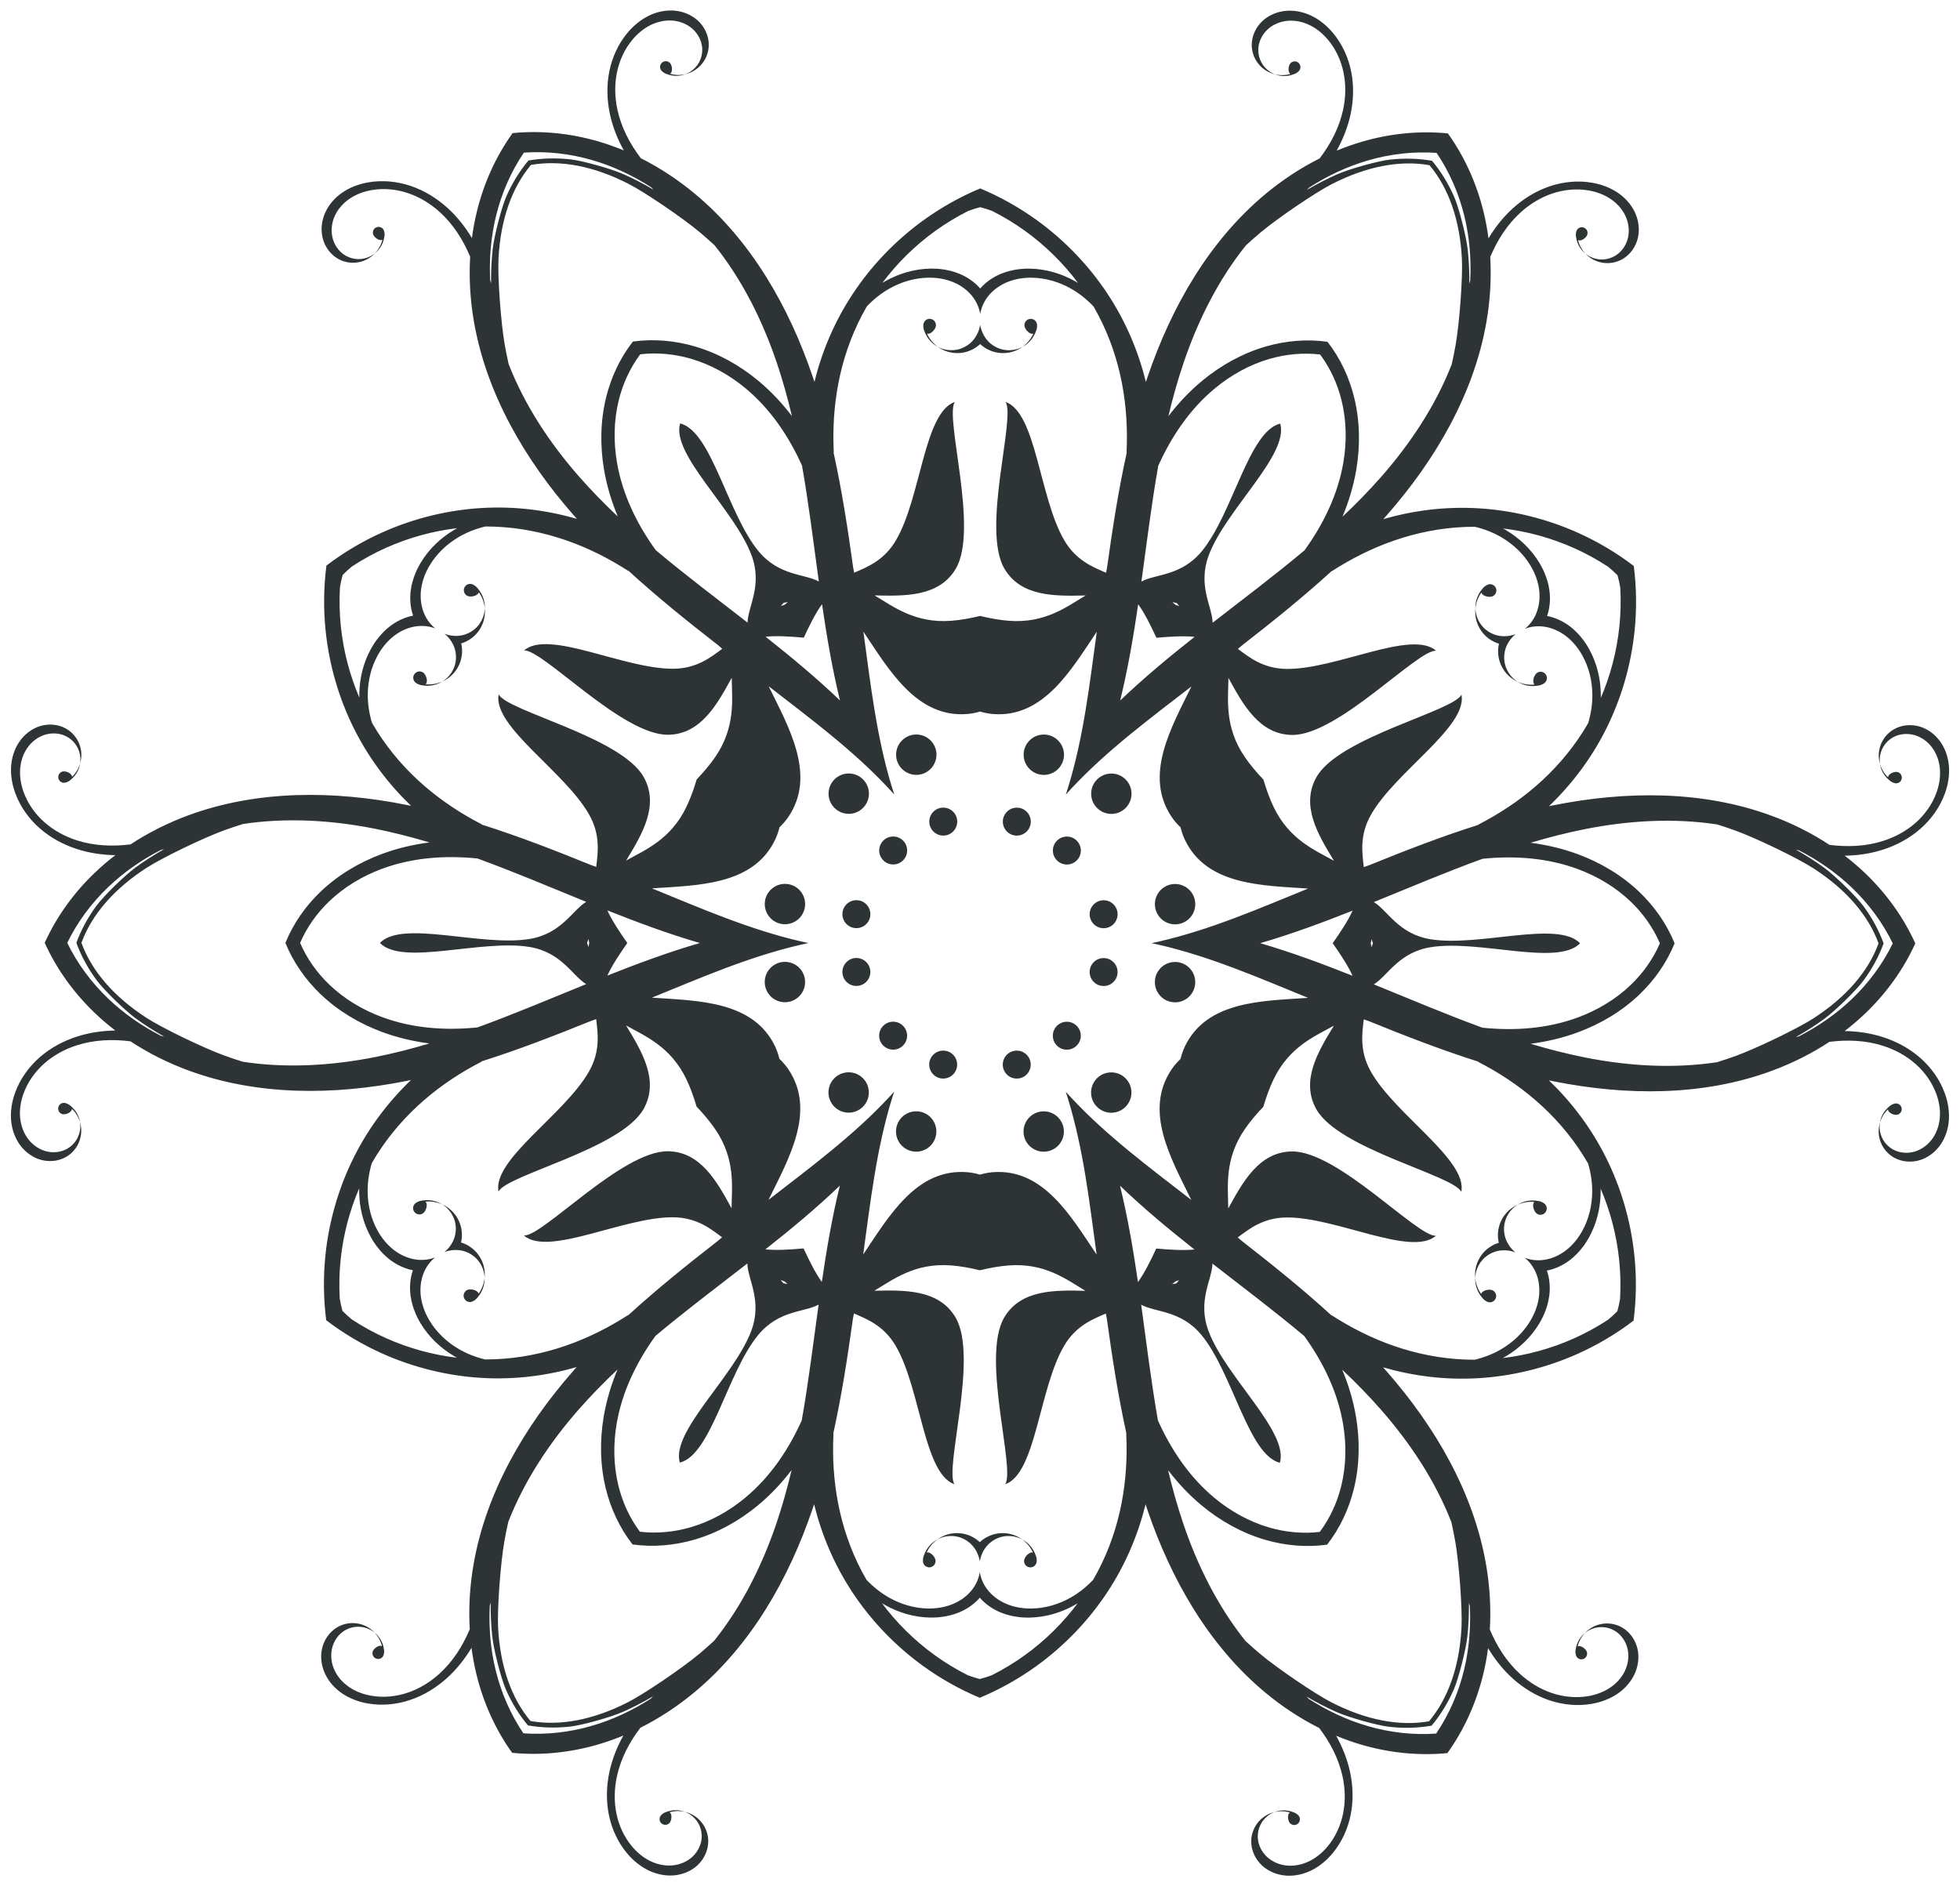 <?xml version="1.0" encoding="utf-8"?>

<!DOCTYPE svg PUBLIC "-//W3C//DTD SVG 1.1//EN" "http://www.w3.org/Graphics/SVG/1.1/DTD/svg11.dtd">
<svg version="1.1" id="Layer_1" xmlns="http://www.w3.org/2000/svg" xmlns:xlink="http://www.w3.org/1999/xlink" x="0px" y="0px"
	 viewBox="0 0 1681.014 1617.986" enable-background="new 0 0 1681.014 1617.986" xml:space="preserve">
<g>
	<path fill="#2E3436" d="M840.699,161.625c-17.258,7.209-33.616,16.427-48.435,27.117
		c-24.749,17.852-45.256,39.705-60.793,63.198c-15.944,24.11-26.558,49.696-32.969,75.615
		c-0.458-1.39-0.915-2.78-1.385-4.167c-20.271-59.829-52.706-116.934-101.293-157.302
		c-14.197-11.798-29.719-22.084-46.221-30.365c-9.483-12.466-16.822-26.523-20.095-41.77
		c-2.22-10.34-2.517-21.149-0.437-31.519c2.08-10.369,6.583-20.299,13.368-28.411
		c4.209-5.03,9.308-9.354,15.158-12.318c5.851-2.964,12.477-4.53,19.018-4.056
		c6.542,0.474,12.969,3.055,17.77,7.525c4.8,4.47,7.865,10.862,7.913,17.421
		c0.028,3.772-0.911,7.551-2.719,10.862c-1.808,3.311-4.493,6.159-7.682,8.175c-1.254,0.793-2.579,1.448-3.965,1.976
		c2.78-0.665,5.444-1.774,7.86-3.302c3.714-2.349,6.815-5.658,8.921-9.515
		c2.106-3.857,3.211-8.248,3.179-12.643c-0.056-7.64-3.619-15.122-9.21-20.329
		c-5.591-5.207-13.082-8.174-20.701-8.725c-7.62-0.552-15.328,1.241-22.142,4.694
		c-4.259,2.158-8.184,4.946-11.72,8.16c-0.53,0.482-1.066,0.97-1.578,1.471l-0.001-0.001
		c-1.537,1.504-2.986,3.097-4.365,4.745c-7.905,9.448-13.162,21.01-15.585,33.088
		c-2.422,12.078-2.06,24.647,0.526,36.691c2.346,10.928,6.489,21.329,11.9,31.098
		c-7.17-2.976-14.496-5.573-21.952-7.749c-23.755-6.927-48.845-9.541-73.433-7.108
		c-14.413,20.069-24.708,43.098-30.601,67.131c-1.848,7.545-3.267,15.186-4.279,22.883
		c-5.749-9.574-12.68-18.367-20.966-25.867c-9.133-8.266-19.832-14.871-31.501-18.819
		c-11.669-3.948-24.31-5.184-36.446-3.069c-2.117,0.369-4.221,0.826-6.293,1.404l0,0.001
		c-0.691,0.193-1.381,0.412-2.064,0.63c-4.552,1.453-8.931,3.455-12.931,6.062
		c-6.4,4.172-11.81,9.947-15.146,16.82c-3.336,6.872-4.517,14.842-2.808,22.288
		c1.71,7.447,6.404,14.276,12.989,18.149c3.788,2.227,8.143,3.469,12.536,3.576
		c4.393,0.107,8.811-0.921,12.703-2.961c2.532-1.327,4.826-3.078,6.793-5.152
		c-1.151,0.936-2.381,1.755-3.695,2.444c-3.341,1.751-7.151,2.65-10.922,2.558
		c-3.772-0.092-7.512-1.171-10.764-3.083c-5.654-3.324-9.654-9.177-11.121-15.57
		c-1.467-6.393-0.484-13.249,2.38-19.15c2.864-5.901,7.535-10.853,13.03-14.435
		c5.495-3.582,11.789-5.832,18.251-6.958c10.419-1.815,21.269-0.743,31.287,2.647
		c10.018,3.39,19.227,9.057,27.068,16.154c11.562,10.465,20.058,23.854,26.104,38.303
		c-1.091,18.43,0.045,37.017,3.154,55.213c10.63,62.267,43.832,118.929,85.482,166.424
		c0.966,1.101,1.94,2.193,2.914,3.285c-25.648-7.422-53.111-11.04-81.963-9.304
		c-28.115,1.692-57.298,8.508-85.14,20.998c-16.672,7.479-32.84,17.027-47.719,28.36
		c-2.386,18.55-2.582,37.326-0.734,55.505c3.086,30.359,11.758,59.045,24.335,84.247
		c12.907,25.863,29.759,47.848,49,66.359c-1.433-0.299-2.865-0.597-4.301-0.884
		c-61.949-12.36-127.621-12.822-186.874,9.071c-17.316,6.396-33.985,14.695-49.407,24.846
		c-15.537,1.98-31.38,1.307-46.221-3.482c-10.065-3.248-19.574-8.395-27.515-15.381
		c-7.94-6.986-14.288-15.85-17.92-25.783c-2.252-6.16-3.447-12.737-3.088-19.287
		c0.358-6.549,2.315-13.07,5.997-18.498c3.682-5.428,9.131-9.704,15.401-11.627
		c6.271-1.922,13.339-1.38,19.043,1.858c3.281,1.862,6.084,4.564,8.047,7.785c1.963,3.221,3.087,6.971,3.239,10.74
		c0.06,1.483-0.035,2.958-0.272,4.422c0.815-2.74,1.185-5.602,1.07-8.459
		c-0.177-4.391-1.492-8.731-3.78-12.484c-2.287-3.752-5.538-6.905-9.359-9.074
		c-6.644-3.771-14.905-4.427-22.211-2.188c-7.305,2.239-13.619,7.242-17.907,13.565
		c-4.288,6.323-6.589,13.895-7.006,21.523c-0.261,4.768,0.192,9.561,1.207,14.23c0.152,0.7,0.307,1.408,0.485,2.103
		l-0.001,0c0.534,2.083,1.189,4.134,1.927,6.152c4.229,11.57,11.614,21.903,20.863,30.041
		c9.248,8.137,20.315,14.107,32.038,17.89c10.637,3.432,21.716,5.044,32.882,5.243
		c-6.163,4.721-12.074,9.767-17.687,15.137c-17.877,17.109-32.685,37.531-42.872,60.041
		c10.174,22.516,24.97,42.947,42.837,60.066c5.61,5.373,11.518,10.422,17.678,15.147
		c-11.166,0.192-22.246,1.797-32.885,5.223c-11.725,3.776-22.795,9.74-32.048,17.871
		c-9.253,8.132-16.644,18.461-20.881,30.028c-0.739,2.018-1.395,4.068-1.931,6.151l0.001,0
		c-0.178,0.695-0.334,1.402-0.486,2.102c-1.018,4.669-1.473,9.461-1.216,14.229
		c0.413,7.628,2.709,15.201,6.993,21.527c4.284,6.325,10.595,11.333,17.898,13.576
		c7.304,2.243,15.566,1.592,22.212-2.175c3.823-2.167,7.075-5.318,9.365-9.069
		c2.289-3.751,3.607-8.091,3.787-12.481c0.117-2.857-0.252-5.719-1.065-8.459c0.235,1.465,0.33,2.94,0.269,4.422
		c-0.154,3.769-1.28,7.518-3.245,10.738c-1.965,3.22-4.77,5.92-8.052,7.781
		c-5.706,3.234-12.774,3.772-19.044,1.846c-6.27-1.926-11.716-6.205-15.395-11.636
		c-3.678-5.43-5.631-11.952-5.986-18.502c-0.354-6.55,0.844-13.126,3.1-19.285
		c3.638-9.93,9.991-18.791,17.935-25.772c7.945-6.981,17.457-12.123,27.524-15.365
		c14.844-4.78,30.688-5.444,46.224-3.455c15.416,10.16,32.081,18.469,49.392,24.875
		c59.24,21.928,124.912,21.505,186.868,9.182c1.436-0.286,2.869-0.584,4.302-0.881
		c-19.252,18.5-36.117,40.475-49.039,66.33c-12.592,25.194-21.281,53.875-24.385,84.233
		c-1.859,18.178-1.674,36.954,0.701,55.505c14.872,11.341,31.034,20.899,47.702,28.388
		c27.835,12.507,57.014,19.34,85.128,21.049c28.852,1.753,56.317-1.848,81.969-9.255
		c-0.975,1.091-1.95,2.183-2.916,3.283c-41.678,47.47-74.915,104.112-85.581,166.373
		c-3.119,18.194-4.266,36.78-3.186,55.211c-6.054,14.446-14.558,27.83-26.126,38.288
		c-7.845,7.092-17.057,12.754-27.078,16.138c-10.02,3.383-20.871,4.449-31.288,2.628
		c-6.461-1.13-12.754-3.384-18.247-6.969c-5.493-3.585-10.162-8.54-13.022-14.443
		c-2.86-5.903-3.839-12.759-2.368-19.151c1.471-6.392,5.474-12.242,11.13-15.563
		c3.253-1.91,6.994-2.987,10.766-3.076c3.772-0.09,7.58,0.812,10.921,2.565
		c1.314,0.69,2.543,1.51,3.694,2.446c-1.966-2.076-4.259-3.828-6.79-5.156
		c-3.891-2.042-8.308-3.073-12.701-2.969c-4.393,0.105-8.749,1.343-12.538,3.568
		c-6.588,3.868-11.286,10.695-13,18.141c-1.714,7.445-0.537,15.416,2.795,22.29
		c3.332,6.875,8.739,12.654,15.136,16.829c3.999,2.61,8.376,4.614,12.927,6.07
		c0.683,0.218,1.373,0.438,2.063,0.631l-0,0.001c2.071,0.579,4.175,1.037,6.292,1.407
		c12.134,2.122,24.776,0.893,36.447-3.047c11.671-3.941,22.374-10.54,31.512-18.8
		c8.291-7.496,15.226-16.284,20.981-25.855c1.008,7.698,2.421,15.34,4.265,22.886
		c5.879,24.036,16.16,47.071,30.561,67.149c24.587,2.447,49.678-0.151,73.437-7.064
		c7.458-2.171,14.785-4.764,21.957-7.736c-5.417,9.766-9.566,20.164-11.919,31.091
		c-2.592,12.043-2.963,24.611-0.547,36.69c2.416,12.08,7.666,23.645,15.565,33.097
		c1.378,1.649,2.826,3.242,4.362,4.748l0.001-0.001c0.512,0.502,1.047,0.99,1.577,1.472
		c3.534,3.216,7.457,6.007,11.715,8.167c6.813,3.457,14.519,5.255,22.14,4.707
		c7.62-0.547,15.112-3.509,20.706-8.713c5.594-5.204,9.162-12.684,9.223-20.324
		c0.035-4.394-1.068-8.787-3.171-12.644c-2.104-3.858-5.203-7.17-8.916-9.52
		c-2.415-1.529-5.079-2.641-7.859-3.307c1.386,0.529,2.711,1.184,3.964,1.978c3.187,2.018,5.871,4.867,7.677,8.18
		c1.806,3.312,2.742,7.091,2.712,10.863c-0.052,6.559-3.12,12.949-7.923,17.416
		c-4.803,4.467-11.232,7.044-17.774,7.514c-6.542,0.47-13.167-1.099-19.016-4.067
		c-5.849-2.968-10.945-7.294-15.151-12.327c-6.781-8.116-11.278-18.048-13.351-28.419
		c-2.074-10.371-1.77-21.18,0.456-31.519c3.282-15.246,10.63-29.298,20.12-41.758
		c16.507-8.271,32.035-18.548,46.239-30.337c48.611-40.339,81.08-97.424,101.386-157.242
		c0.471-1.387,0.929-2.776,1.388-4.166c6.396,25.923,16.994,51.515,32.924,75.634
		c15.523,23.502,36.017,45.368,60.755,63.234c14.813,10.699,31.166,19.927,48.419,27.146
		c17.258-7.209,33.616-16.427,48.435-27.117c24.749-17.852,45.256-39.705,60.793-63.198
		c15.944-24.11,26.558-49.696,32.969-75.615c0.458,1.39,0.915,2.78,1.385,4.167
		c20.271,59.829,52.706,116.934,101.293,157.302c14.197,11.798,29.719,22.084,46.221,30.365
		c9.483,12.466,16.822,26.523,20.095,41.77c2.22,10.34,2.517,21.149,0.437,31.519
		c-2.08,10.369-6.583,20.299-13.368,28.411c-4.209,5.03-9.307,9.354-15.158,12.318
		c-5.851,2.964-12.477,4.53-19.019,4.056c-6.542-0.474-12.969-3.055-17.77-7.525
		c-4.8-4.47-7.865-10.862-7.913-17.421c-0.028-3.772,0.911-7.551,2.719-10.862s4.493-6.159,7.681-8.175
		c1.254-0.793,2.579-1.448,3.966-1.976c-2.78,0.665-5.444,1.774-7.86,3.302c-3.714,2.348-6.815,5.658-8.921,9.515
		c-2.106,3.857-3.211,8.248-3.179,12.643c0.056,7.64,3.619,15.122,9.21,20.329
		c5.591,5.207,13.082,8.174,20.701,8.725c7.62,0.552,15.328-1.241,22.142-4.694
		c4.259-2.158,8.184-4.946,11.72-8.161c0.53-0.482,1.066-0.97,1.578-1.471l0.001,0.001
		c1.537-1.504,2.986-3.097,4.365-4.745c7.905-9.448,13.162-21.01,15.585-33.088c2.422-12.078,2.06-24.647-0.526-36.691
		c-2.346-10.928-6.489-21.329-11.9-31.098c7.17,2.976,14.496,5.573,21.952,7.749
		c23.755,6.927,48.845,9.541,73.433,7.108c14.413-20.069,24.708-43.098,30.601-67.131
		c1.849-7.545,3.267-15.186,4.279-22.883c5.749,9.574,12.68,18.367,20.966,25.868
		c9.133,8.266,19.832,14.871,31.501,18.819c11.669,3.948,24.31,5.184,36.446,3.069
		c2.117-0.369,4.221-0.826,6.293-1.404l-0-0.001c0.691-0.193,1.381-0.412,2.064-0.63
		c4.552-1.453,8.931-3.455,12.931-6.062c6.4-4.171,11.81-9.947,15.146-16.82
		c3.336-6.872,4.517-14.842,2.808-22.288c-1.71-7.447-6.404-14.276-12.989-18.149
		c-3.788-2.227-8.143-3.469-12.536-3.576c-4.393-0.107-8.811,0.921-12.703,2.961
		c-2.532,1.327-4.826,3.078-6.793,5.152c1.151-0.936,2.381-1.755,3.695-2.444c3.341-1.751,7.151-2.65,10.922-2.558
		c3.772,0.092,7.512,1.171,10.764,3.083c5.654,3.324,9.654,9.177,11.121,15.57c1.467,6.393,0.484,13.249-2.38,19.15
		c-2.864,5.901-7.535,10.853-13.03,14.435c-5.495,3.582-11.789,5.832-18.251,6.958
		c-10.419,1.815-21.269,0.743-31.287-2.647c-10.018-3.39-19.227-9.057-27.068-16.154
		c-11.562-10.465-20.058-23.854-26.104-38.303c1.091-18.43-0.045-37.017-3.153-55.213
		c-10.63-62.268-43.832-118.929-85.482-166.424c-0.966-1.101-1.94-2.193-2.914-3.285
		c25.648,7.422,53.111,11.04,81.963,9.304c28.115-1.692,57.298-8.508,85.14-20.998
		c16.672-7.479,32.84-17.027,47.719-28.36c2.386-18.55,2.582-37.326,0.734-55.505
		c-3.086-30.359-11.758-59.045-24.335-84.247c-12.907-25.863-29.759-47.848-49-66.359
		c1.433,0.298,2.865,0.597,4.301,0.884c61.949,12.36,127.621,12.822,186.874-9.071
		c17.316-6.396,33.985-14.695,49.407-24.846c15.537-1.98,31.38-1.307,46.221,3.482
		c10.065,3.248,19.574,8.395,27.515,15.381c7.94,6.986,14.288,15.85,17.92,25.783
		c2.252,6.16,3.446,12.737,3.088,19.287c-0.358,6.549-2.315,13.07-5.997,18.498
		c-3.682,5.428-9.131,9.704-15.401,11.627c-6.271,1.922-13.339,1.38-19.043-1.858
		c-3.281-1.862-6.084-4.564-8.047-7.785c-1.964-3.221-3.087-6.971-3.239-10.74
		c-0.06-1.483,0.035-2.958,0.272-4.422c-0.815,2.74-1.185,5.602-1.07,8.459
		c0.177,4.391,1.492,8.731,3.78,12.484c2.287,3.752,5.538,6.905,9.359,9.074c6.644,3.771,14.905,4.427,22.211,2.188
		c7.305-2.239,13.619-7.242,17.907-13.565c4.288-6.323,6.589-13.895,7.006-21.523
		c0.261-4.768-0.192-9.561-1.207-14.23c-0.152-0.7-0.307-1.408-0.485-2.103l0.001-0
		c-0.534-2.083-1.189-4.134-1.927-6.152c-4.229-11.57-11.614-21.903-20.863-30.041
		c-9.248-8.137-20.315-14.107-32.038-17.89c-10.637-3.432-21.716-5.044-32.882-5.243
		c6.163-4.721,12.074-9.767,17.687-15.137c17.877-17.109,32.685-37.531,42.872-60.041
		c-10.174-22.516-24.97-42.947-42.837-60.066c-5.61-5.373-11.518-10.422-17.678-15.147
		c11.166-0.192,22.246-1.797,32.885-5.223c11.725-3.776,22.795-9.74,32.048-17.871
		c9.253-8.132,16.644-18.461,20.881-30.028c0.739-2.018,1.395-4.068,1.931-6.151l-0.001-0
		c0.178-0.695,0.334-1.402,0.486-2.102c1.018-4.669,1.474-9.461,1.216-14.229
		c-0.413-7.628-2.709-15.201-6.993-21.527c-4.283-6.325-10.595-11.333-17.899-13.576
		c-7.304-2.243-15.565-1.592-22.212,2.175c-3.823,2.167-7.075,5.318-9.365,9.069
		c-2.289,3.751-3.607,8.091-3.787,12.481c-0.117,2.856,0.252,5.718,1.065,8.459
		c-0.235-1.465-0.33-2.94-0.269-4.422c0.154-3.769,1.28-7.518,3.245-10.738c1.966-3.22,4.77-5.92,8.052-7.781
		c5.706-3.234,12.774-3.772,19.044-1.846c6.27,1.926,11.716,6.205,15.395,11.636
		c3.678,5.43,5.631,11.953,5.986,18.502c0.354,6.55-0.844,13.126-3.1,19.285
		c-3.638,9.93-9.991,18.791-17.935,25.772c-7.945,6.981-17.457,12.123-27.524,15.365
		c-14.844,4.78-30.688,5.444-46.224,3.455c-15.416-10.16-32.081-18.469-49.393-24.875
		c-59.24-21.928-124.912-21.505-186.868-9.182c-1.436,0.286-2.869,0.584-4.302,0.881
		c19.252-18.5,36.117-40.475,49.039-66.33c12.592-25.194,21.281-53.875,24.385-84.233
		c1.859-18.178,1.674-36.954-0.701-55.505c-14.872-11.341-31.034-20.899-47.702-28.388
		c-27.835-12.507-57.014-19.34-85.128-21.049c-28.852-1.753-56.317,1.848-81.969,9.255
		c0.975-1.091,1.95-2.183,2.916-3.283c41.678-47.47,74.915-104.112,85.581-166.373
		c3.119-18.194,4.266-36.78,3.186-55.211c6.054-14.445,14.558-27.83,26.126-38.288
		c7.845-7.092,17.058-12.754,27.078-16.138c10.02-3.383,20.871-4.449,31.289-2.628
		c6.461,1.13,12.754,3.384,18.247,6.969c5.493,3.585,10.162,8.54,13.022,14.443
		c2.861,5.903,3.839,12.759,2.368,19.151c-1.471,6.392-5.474,12.242-11.13,15.563
		c-3.253,1.91-6.994,2.987-10.766,3.076c-3.772,0.09-7.58-0.812-10.921-2.565
		c-1.314-0.69-2.544-1.509-3.694-2.446c1.966,2.075,4.259,3.828,6.79,5.156c3.891,2.042,8.308,3.073,12.701,2.969
		c4.393-0.104,8.749-1.343,12.538-3.568c6.588-3.868,11.286-10.695,13-18.141
		c1.714-7.445,0.537-15.416-2.794-22.29c-3.332-6.875-8.739-12.653-15.136-16.829
		c-3.999-2.61-8.376-4.614-12.927-6.07c-0.683-0.218-1.373-0.438-2.063-0.631l0-0.001
		c-2.071-0.579-4.175-1.037-6.292-1.407c-12.134-2.122-24.776-0.893-36.447,3.047
		c-11.671,3.941-22.374,10.54-31.512,18.801c-8.291,7.496-15.226,16.284-20.981,25.855
		c-1.008-7.698-2.421-15.34-4.265-22.886c-5.879-24.036-16.16-47.071-30.561-67.149
		c-24.587-2.447-49.678,0.151-73.437,7.064c-7.458,2.171-14.785,4.764-21.957,7.736
		c5.417-9.766,9.566-20.165,11.919-31.091c2.592-12.043,2.963-24.611,0.547-36.69
		c-2.416-12.079-7.665-23.645-15.565-33.097c-1.378-1.649-2.826-3.242-4.362-4.748l-0.001,0.001
		c-0.512-0.502-1.047-0.99-1.577-1.472c-3.534-3.216-7.457-6.007-11.715-8.167
		c-6.813-3.457-14.519-5.255-22.14-4.707c-7.62,0.547-15.112,3.509-20.706,8.713
		c-5.594,5.204-9.162,12.684-9.223,20.323c-0.035,4.394,1.068,8.787,3.171,12.644
		c2.104,3.858,5.203,7.17,8.916,9.52c2.415,1.529,5.079,2.641,7.859,3.307c-1.386-0.529-2.711-1.185-3.964-1.978
		c-3.187-2.018-5.871-4.867-7.677-8.18c-1.806-3.312-2.742-7.091-2.712-10.863
		c0.052-6.559,3.12-12.949,7.923-17.416c4.803-4.467,11.232-7.044,17.774-7.514
		c6.542-0.47,13.167,1.099,19.016,4.067c5.849,2.968,10.945,7.294,15.151,12.327
		c6.781,8.116,11.278,18.048,13.352,28.419c2.074,10.371,1.77,21.18-0.456,31.519
		c-3.282,15.246-10.63,29.298-20.12,41.758c-16.507,8.271-32.035,18.548-46.239,30.337
		c-48.611,40.339-81.08,97.424-101.386,157.242c-0.471,1.387-0.929,2.776-1.388,4.166
		c-6.396-25.923-16.994-51.515-32.924-75.634c-15.523-23.502-36.017-45.367-60.755-63.234
		C874.306,178.072,857.953,168.844,840.699,161.625z M449.295,130.929c19.744-1.405,39.775,0.921,58.795,6.47
		c17.862,5.211,34.84,13.219,50.476,23.329c0.207,0.219,0.412,0.44,0.62,0.658
		c0.415,0.435,0.839,0.86,1.258,1.291c-8.928-5.227-17.601-9.714-25.834-13.325
		c-10.764-4.722-34.994-11.493-45.227-12.638c-12.333-1.38-24.425-1.05-36.182,0.984
		c-7.645,9.16-13.984,19.463-18.962,30.831c-4.131,9.433-10.396,33.798-11.696,45.48
		c-0.994,8.935-1.451,18.689-1.394,29.035c-0.163-0.578-0.32-1.158-0.488-1.735
		c-0.084-0.289-0.173-0.577-0.259-0.866c-0.927-18.597,0.639-37.303,5.067-55.375
		C430.185,165.824,438.196,147.319,449.295,130.929z M57.68,808.76c8.655-17.802,20.685-33.985,35.001-47.683
		c13.444-12.863,28.868-23.563,45.441-32.049c0.293-0.07,0.587-0.137,0.88-0.208
		c0.584-0.142,1.164-0.296,1.747-0.444c-8.991,5.119-17.213,10.386-24.457,15.71
		c-9.472,6.961-27.45,24.559-33.559,32.849c-7.362,9.991-13.122,20.628-17.238,31.827
		c4.11,11.201,9.864,21.842,17.22,31.837c6.104,8.294,24.072,25.902,33.539,32.869
		c7.241,5.328,15.459,10.601,24.448,15.725c-0.582-0.148-1.162-0.302-1.746-0.445
		c-0.293-0.071-0.586-0.139-0.879-0.209c-16.569-8.496-31.986-19.204-45.422-32.076
		C78.345,842.758,66.325,826.567,57.68,808.76z M448.892,1486.825c-11.089-16.397-19.09-34.907-23.794-54.153
		c-4.418-18.074-5.972-36.782-5.034-55.378c0.086-0.289,0.175-0.577,0.259-0.866
		c0.169-0.577,0.326-1.157,0.489-1.735c-0.063,10.346,0.388,20.1,1.377,29.035
		c1.292,11.683,7.544,36.052,11.669,45.487c4.971,11.371,11.303,21.678,18.943,30.842
		c11.755,2.041,23.847,2.379,36.181,1.006c10.234-1.139,34.468-7.896,45.235-12.611
		c8.235-3.607,16.91-8.088,25.842-13.31c-0.419,0.43-0.843,0.856-1.258,1.29
		c-0.208,0.218-0.413,0.439-0.621,0.657c-15.642,10.101-32.624,18.098-50.489,23.299
		C488.667,1485.927,468.635,1488.242,448.892,1486.825z M1231.719,1487.057c-19.744,1.405-39.775-0.921-58.795-6.47
		c-17.862-5.211-34.84-13.219-50.476-23.329c-0.207-0.219-0.412-0.44-0.62-0.658
		c-0.415-0.435-0.839-0.86-1.258-1.291c8.928,5.227,17.601,9.714,25.834,13.325
		c10.764,4.722,34.994,11.493,45.227,12.638c12.333,1.38,24.425,1.05,36.182-0.984
		c7.645-9.16,13.983-19.463,18.962-30.831c4.131-9.433,10.396-33.798,11.696-45.48
		c0.994-8.935,1.451-18.689,1.394-29.035c0.163,0.578,0.32,1.158,0.488,1.735
		c0.084,0.289,0.173,0.577,0.259,0.866c0.927,18.597-0.638,37.303-5.067,55.374
		C1250.829,1452.162,1242.818,1470.667,1231.719,1487.057z M1623.334,809.226
		c-8.655,17.802-20.685,33.985-35.001,47.683c-13.444,12.863-28.868,23.563-45.441,32.049
		c-0.293,0.07-0.587,0.137-0.879,0.208c-0.584,0.142-1.164,0.296-1.747,0.444
		c8.991-5.119,17.213-10.386,24.457-15.71c9.472-6.961,27.45-24.559,33.559-32.849
		c7.362-9.991,13.122-20.628,17.238-31.826c-4.11-11.201-9.864-21.842-17.22-31.837
		c-6.104-8.294-24.072-25.902-33.539-32.869c-7.241-5.328-15.46-10.601-24.448-15.725
		c0.582,0.148,1.162,0.302,1.746,0.445c0.293,0.071,0.586,0.139,0.879,0.209
		c16.569,8.495,31.986,19.204,45.422,32.076C1602.669,775.228,1614.689,791.419,1623.334,809.226z M1232.122,131.161
		c11.089,16.397,19.09,34.906,23.794,54.153c4.418,18.074,5.972,36.782,5.034,55.378
		c-0.086,0.289-0.175,0.577-0.259,0.866c-0.169,0.577-0.326,1.156-0.489,1.734
		c0.063-10.346-0.388-20.1-1.377-29.035c-1.292-11.683-7.544-36.052-11.669-45.487
		c-4.971-11.371-11.303-21.678-18.943-30.842c-11.755-2.041-23.847-2.379-36.181-1.006
		c-10.234,1.139-34.468,7.896-45.235,12.611c-8.235,3.607-16.91,8.088-25.842,13.31
		c0.419-0.43,0.843-0.856,1.258-1.29c0.208-0.218,0.413-0.438,0.621-0.657
		c15.642-10.101,32.624-18.098,50.489-23.299C1192.347,132.059,1212.378,129.744,1232.122,131.161z M455.373,141.464
		c25.394-4.434,53.98,1.011,83.675,16.228c14.099,7.225,46.457,29.214,61.194,41.584
		c3.984,3.345,8.281,7.142,12.597,11.105c23.692,29.586,41.071,64.474,53.286,100.525
		c5.128,15.135,9.402,30.483,13.072,45.981c-8.462-11.093-18.023-21.295-28.794-30.244
		c-16.01-13.303-34.563-23.69-54.546-29.52c-17.159-5.006-35.377-6.594-53.059-4.133
		c-10.981,14.076-18.724,30.643-22.978,48.003c-4.955,20.218-5.249,41.478-1.745,61.997
		c2.356,13.804,6.402,27.187,11.771,40.066c-11.581-10.934-22.729-22.316-33.265-34.331
		c-25.096-28.619-46.601-61.126-60.357-96.446c-1.271-5.72-2.408-11.341-3.309-16.464
		c-3.333-18.95-6.174-57.969-5.372-73.791C429.231,188.701,438.825,161.229,455.373,141.464z M69.843,808.764
		c8.857-24.209,27.865-46.242,55.891-64.351c13.306-8.597,48.528-25.626,66.61-32.203
		c4.888-1.778,10.326-3.601,15.916-5.356c37.468-5.725,76.372-3.332,113.7,4.115
		c15.672,3.127,31.1,7.099,46.357,11.671c-13.838,1.782-27.453,4.961-40.589,9.815
		c-19.526,7.214-37.798,18.088-52.838,32.479c-12.914,12.357-23.399,27.34-30.109,43.884
		c6.7,16.548,17.176,31.537,30.083,43.901c15.031,14.4,33.297,25.285,52.818,32.51
		c13.133,4.861,26.746,8.049,40.583,9.839c-15.26,4.562-30.69,8.526-46.364,11.643
		c-37.333,7.425-76.238,9.795-113.703,4.048c-5.589-1.759-11.025-3.585-15.913-5.366
		c-18.078-6.588-53.29-23.638-66.591-32.243C97.68,855.023,78.686,832.978,69.843,808.764z M454.976,1476.293
		c-16.537-19.775-26.114-47.253-27.784-80.579c-0.793-15.822,2.071-54.84,5.416-73.788
		c0.904-5.123,2.045-10.743,3.319-16.462c13.776-35.311,35.3-67.806,60.414-96.41
		c10.544-12.009,21.698-23.384,33.285-34.311c-5.376,12.875-9.43,26.256-11.795,40.059
		c-3.515,20.517-3.234,41.778,1.708,61.998c4.244,17.363,11.977,33.934,22.95,48.017
		c17.681,2.471,35.9,0.894,53.061-4.102c19.986-5.818,38.546-16.194,54.564-29.487
		c10.776-8.943,20.344-19.138,28.812-30.227c-3.679,15.496-7.962,30.841-13.099,45.974
		c-12.236,36.044-29.636,70.921-53.346,100.493c-4.318,3.961-8.617,7.756-12.603,11.098
		c-14.745,12.362-47.116,34.332-61.219,41.548C508.957,1475.314,480.368,1480.742,454.976,1476.293z M1225.641,1476.522
		c-25.394,4.434-53.98-1.011-83.675-16.227c-14.099-7.225-46.457-29.214-61.194-41.584
		c-3.984-3.345-8.281-7.142-12.597-11.105c-23.692-29.586-41.071-64.474-53.286-100.525
		c-5.128-15.135-9.402-30.483-13.072-45.981c8.462,11.093,18.023,21.295,28.794,30.244
		c16.01,13.303,34.563,23.69,54.546,29.52c17.159,5.006,35.377,6.594,53.059,4.133
		c10.981-14.076,18.724-30.643,22.978-48.004c4.955-20.217,5.249-41.478,1.745-61.997
		c-2.356-13.804-6.402-27.187-11.771-40.066c11.581,10.934,22.729,22.316,33.265,34.331
		c25.096,28.619,46.601,61.126,60.357,96.446c1.271,5.72,2.408,11.341,3.309,16.464
		c3.333,18.95,6.174,57.969,5.372,73.791C1251.783,1429.285,1242.189,1456.757,1225.641,1476.522z M1611.171,809.222
		c-8.857,24.209-27.865,46.242-55.891,64.351c-13.306,8.597-48.528,25.626-66.61,32.203
		c-4.888,1.778-10.326,3.601-15.916,5.356c-37.468,5.725-76.372,3.332-113.7-4.115
		c-15.672-3.127-31.1-7.099-46.357-11.671c13.838-1.782,27.453-4.961,40.589-9.815
		c19.526-7.214,37.798-18.088,52.838-32.479c12.914-12.357,23.399-27.34,30.109-43.883
		c-6.7-16.548-17.176-31.537-30.083-43.901c-15.031-14.4-33.297-25.285-52.818-32.51
		c-13.133-4.861-26.746-8.049-40.583-9.839c15.26-4.562,30.69-8.526,46.364-11.643
		c37.333-7.425,76.237-9.795,113.703-4.048c5.589,1.759,11.025,3.585,15.913,5.366
		c18.078,6.588,53.29,23.638,66.591,32.243C1583.333,762.963,1602.328,785.008,1611.171,809.222z M1226.037,141.693
		c16.537,19.775,26.114,47.253,27.784,80.579c0.793,15.822-2.071,54.84-5.416,73.788
		c-0.904,5.123-2.045,10.743-3.319,16.462c-13.776,35.311-35.3,67.806-60.414,96.41
		c-10.544,12.009-21.698,23.384-33.285,34.311c5.376-12.875,9.43-26.256,11.795-40.059
		c3.515-20.517,3.234-41.778-1.708-61.998c-4.244-17.363-11.977-33.934-22.95-48.017
		c-17.681-2.471-35.9-0.893-53.061,4.102c-19.986,5.818-38.546,16.194-54.564,29.487
		c-10.776,8.943-20.344,19.138-28.812,30.227c3.679-15.496,7.962-30.841,13.099-45.974
		c12.236-36.044,29.636-70.921,53.346-100.493c4.318-3.961,8.617-7.756,12.603-11.098
		c14.745-12.362,47.116-34.332,61.219-41.548C1172.057,142.672,1200.646,137.244,1226.037,141.693z M549.102,303.918
		c14.528-1.714,29.423-0.284,43.481,3.817c17.156,5.005,33.076,13.924,46.821,25.344
		c21.285,17.685,37.097,41.047,48.476,66.405c5.77,32.858,9.837,66.145,14.393,99.323
		c-11.931-6.686-34.145-4.525-51.895-26.201l-0.001-0.003c-26.663-32.56-40.099-102.759-67.069-109.397
		c-7.752,26.671,46.295,73.438,61.139,112.818l0.002,0.002c9.881,26.215-3.108,44.365-3.291,58.041
		c-26.443-20.55-53.225-40.732-78.783-62.173c-16.257-22.543-28.568-47.926-33.225-75.204
		c-3.007-17.616-2.76-35.862,1.494-53.22C534.13,329.249,540.347,315.638,549.102,303.918z M257.397,808.82
		c5.779-13.439,14.465-25.623,25.046-35.747c12.912-12.355,28.596-21.683,45.359-27.876
		c25.958-9.591,54.096-11.604,81.746-8.78c31.341,11.432,62.201,24.553,93.213,37.197
		c-11.756,6.99-20.991,27.308-48.638,31.842l-0.003-0.001c-41.53,6.811-109.041-16.652-128.275,3.385
		c19.221,20.049,86.747-3.374,128.273,3.462l0.003-0.001c27.644,4.55,36.867,24.874,48.619,31.871
		c-31.019,12.625-61.887,25.728-93.235,37.142c-27.652,2.808-55.789,0.778-81.741-8.828
		c-16.76-6.204-32.438-15.541-45.343-27.903C271.847,834.452,263.169,822.262,257.397,808.82z M548.802,1313.894
		c-8.749-11.724-14.958-25.339-18.435-39.564c-4.244-17.36-4.48-35.606-1.462-53.221
		c4.673-27.276,16.999-52.651,33.27-75.184c25.571-21.426,52.364-41.591,78.82-62.126
		c0.175,13.676,13.154,31.833,3.257,58.043l-0.002,0.002c-14.867,39.371-68.942,86.106-61.206,112.782
		c26.974-6.622,40.452-76.812,67.134-109.357l0.001-0.003c17.762-21.665,39.975-19.491,51.91-26.17
		c-4.576,33.175-8.662,66.46-14.452,99.314c-11.395,25.351-27.221,48.704-48.516,66.376
		c-13.752,11.412-29.677,20.321-46.836,25.316C578.225,1314.196,563.329,1315.617,548.802,1313.894z M1131.912,1314.067
		c-14.528,1.714-29.423,0.284-43.481-3.817c-17.156-5.005-33.076-13.924-46.821-25.344
		c-21.285-17.685-37.097-41.047-48.477-66.405c-5.77-32.858-9.837-66.145-14.393-99.323
		c11.931,6.686,34.145,4.525,51.895,26.201l0.001,0.003c26.663,32.56,40.099,102.759,67.069,109.397
		c7.752-26.671-46.295-73.438-61.139-112.818l-0.002-0.002c-9.881-26.215,3.108-44.365,3.292-58.041
		c26.443,20.55,53.225,40.732,78.783,62.173c16.257,22.544,28.568,47.926,33.225,75.204
		c3.007,17.616,2.76,35.862-1.494,53.22C1146.884,1288.737,1140.667,1302.348,1131.912,1314.067z M1423.617,809.166
		c-5.779,13.439-14.465,25.623-25.046,35.747c-12.912,12.355-28.596,21.683-45.359,27.876
		c-25.958,9.591-54.096,11.604-81.746,8.779c-31.341-11.432-62.201-24.553-93.213-37.197
		c11.756-6.99,20.991-27.308,48.638-31.842l0.003,0.001c41.53-6.811,109.041,16.652,128.275-3.385
		c-19.221-20.049-86.747,3.374-128.273-3.462l-0.003,0.001c-27.644-4.55-36.867-24.874-48.619-31.871
		c31.019-12.625,61.887-25.728,93.235-37.142c27.652-2.808,55.789-0.778,81.741,8.828
		c16.76,6.204,32.438,15.541,45.343,27.903C1409.166,783.534,1417.845,795.724,1423.617,809.166z M1132.212,304.092
		c8.748,11.725,14.958,25.339,18.435,39.564c4.243,17.36,4.48,35.606,1.462,53.221
		c-4.673,27.276-16.999,52.651-33.27,75.184c-25.571,21.426-52.364,41.591-78.82,62.126
		c-0.175-13.676-13.154-31.833-3.257-58.043l0.002-0.002c14.867-39.371,68.942-86.106,61.206-112.782
		c-26.974,6.622-40.452,76.812-67.134,109.357l-0.001,0.003c-17.762,21.665-39.975,19.491-51.91,26.17
		c4.576-33.175,8.662-66.46,14.452-99.314c11.395-25.351,27.221-48.704,48.516-66.376
		c13.752-11.412,29.677-20.321,46.836-25.316C1102.789,303.79,1117.685,302.369,1132.212,304.092z M672.094,517.093
		c1.202-0.214,2.399-0.429,3.588-0.643c-0.88,0.724-1.768,1.471-2.669,2.236c-1.113,0.397-2.205,0.792-3.272,1.191
		C670.522,518.956,671.308,518.028,672.094,517.093z M503.508,808.893c0.416-1.148,0.828-2.292,1.238-3.429
		c0.187,1.124,0.39,2.267,0.602,3.43c-0.213,1.163-0.417,2.306-0.604,3.429
		C504.335,811.185,503.924,810.041,503.508,808.893z M671.921,1100.792c-0.786-0.934-1.571-1.863-2.351-2.786
		c1.067,0.4,2.158,0.796,3.271,1.193c0.9,0.766,1.788,1.514,2.668,2.238
		C674.32,1101.223,673.123,1101.007,671.921,1100.792z M1008.919,1100.892c-1.202,0.214-2.399,0.429-3.588,0.643
		c0.88-0.724,1.768-1.471,2.669-2.236c1.113-0.397,2.205-0.792,3.272-1.191
		C1010.492,1099.03,1009.706,1099.958,1008.919,1100.892z M1177.506,809.093c-0.416,1.148-0.828,2.292-1.238,3.429
		c-0.187-1.124-0.39-2.267-0.602-3.43c0.213-1.163,0.417-2.306,0.604-3.429
		C1176.679,806.801,1177.09,807.945,1177.506,809.093z M1009.093,517.194c0.786,0.934,1.571,1.863,2.351,2.786
		c-1.067-0.4-2.158-0.796-3.271-1.193c-0.9-0.766-1.788-1.514-2.668-2.238
		C1006.694,516.763,1007.891,516.979,1009.093,517.194z M689.346,546.994c5.051-10.84,10.034-20.895,15.672-28.754
		c4.055,27.794,8.755,55.437,15.4,82.611c-20.199-19.354-41.778-37.259-63.81-54.68
		C666.234,545.222,677.433,545.941,689.346,546.994z M538.028,808.903c-6.862-9.794-13.079-19.137-17.066-27.95
		c26.097,10.385,52.387,20.136,79.243,27.968c-26.86,7.816-53.156,17.552-79.26,27.921
		C524.938,828.032,531.16,818.693,538.028,808.903z M689.19,1070.902c-11.913,1.046-23.112,1.758-32.738,0.804
		c22.043-17.408,43.632-35.301,63.843-54.642c-6.661,27.17-11.378,54.81-15.449,82.601
		C699.211,1091.803,694.235,1081.745,689.19,1070.902z M991.668,1070.992c-5.051,10.84-10.034,20.895-15.672,28.754
		c-4.055-27.794-8.755-55.437-15.4-82.611c20.199,19.354,41.778,37.259,63.81,54.68
		C1014.78,1072.764,1003.581,1072.045,991.668,1070.992z M1142.986,809.083c6.862,9.794,13.079,19.137,17.066,27.95
		c-26.097-10.385-52.387-20.136-79.243-27.968c26.86-7.816,53.156-17.552,79.26-27.921
		C1156.075,789.954,1149.853,799.293,1142.986,809.083z M991.824,547.084c11.913-1.046,23.112-1.758,32.738-0.804
		c-22.043,17.408-43.632,35.301-63.843,54.642c6.661-27.17,11.378-54.81,15.449-82.601
		C981.803,526.183,986.779,536.241,991.824,547.084z M766.962,681.523c-0.695-2.128-1.37-4.263-2.025-6.403
		c-13.224-43.206-18.3-88.392-24.445-133.287c21.859,32.53,45.541,74.003,88.937,70.66
		c3.59-0.276,7.31-1,11.137-2.112c3.826,1.115,7.546,1.841,11.136,2.119
		c43.394,3.369,67.101-38.091,88.979-70.608c-6.172,44.891-11.274,90.074-24.524,133.273
		c-0.656,2.14-1.333,4.274-2.029,6.402c1.496-1.666,3.007-3.318,4.533-4.955
		c30.805-33.056,67.4-60.044,103.207-87.814c-17.242,35.195-41.318,76.441-16.725,112.352
		c2.034,2.97,4.521,5.831,7.398,8.588c0.948,3.871,2.179,7.455,3.732,10.703
		c18.779,39.264,66.538,39.066,105.637,41.754c-41.963,17.101-83.644,35.273-127.68,45.398
		c-2.182,0.502-4.368,0.983-6.559,1.444c2.19,0.463,4.377,0.945,6.558,1.448
		c44.03,10.15,85.7,28.348,127.653,45.474c-39.101,2.665-86.859,2.438-105.662,41.691
		c-1.555,3.247-2.789,6.831-3.739,10.701c-2.878,2.756-5.367,5.615-7.403,8.584
		c-24.614,35.896-0.563,77.156,16.659,112.362c-35.791-27.791-72.369-54.801-103.155-87.875
		c-1.525-1.639-3.035-3.291-4.53-4.958c0.695,2.128,1.37,4.263,2.025,6.404
		c13.224,43.206,18.3,88.392,24.445,133.287c-21.859-32.53-45.541-74.003-88.937-70.66
		c-3.59,0.276-7.31,1-11.137,2.112c-3.826-1.115-7.546-1.841-11.136-2.119
		c-43.394-3.369-67.101,38.091-88.979,70.608c6.172-44.891,11.274-90.074,24.524-133.273
		c0.656-2.14,1.333-4.274,2.029-6.402c-1.496,1.666-3.007,3.317-4.533,4.955
		c-30.805,33.056-67.4,60.044-103.207,87.814c17.242-35.195,41.318-76.441,16.725-112.352
		c-2.034-2.97-4.521-5.831-7.398-8.588c-0.948-3.871-2.179-7.455-3.732-10.703
		c-18.779-39.264-66.538-39.066-105.637-41.754c41.963-17.101,83.644-35.273,127.68-45.398
		c2.182-0.502,4.368-0.983,6.559-1.444c-2.19-0.463-4.377-0.945-6.558-1.448
		c-44.03-10.15-85.7-28.348-127.653-45.474c39.101-2.665,86.859-2.438,105.662-41.691
		c1.555-3.247,2.789-6.831,3.739-10.701c2.878-2.756,5.367-5.615,7.403-8.584
		c24.614-35.896,0.563-77.156-16.659-112.362c35.791,27.791,72.369,54.801,103.155,87.875
		C763.957,678.203,765.468,679.856,766.962,681.523z M840.59,528.359c-8.561,2.061-16.855,3.537-24.706,4.141
		c-31.271,2.406-50.131-12.48-65.821-21.772c26.01,0.634,55.427,1.304,69.69-22.904
		c20.003-33.956-9.856-130.089-0.829-143.059c-26.583,9.21-28.901,82.032-50.542,118.76l0.004,0.001
		c-10.197,17.306-24.537,22.852-35.808,27.715c-0.285-1.531-0.575-3.06-0.872-4.588
		c-4.592-33.154-9.671-66.18-16.842-98.68c0.077,0.058,0.153,0.114,0.23,0.172
		c-0.123-2.51-0.205-5.032-0.263-7.556c-0.884-39.087,6.854-80.14,28.605-117.734
		c5.696-6.024,12.221-11.263,19.429-15.337c10.15-5.737,21.68-9.137,33.337-9.32
		c7.23-0.114,14.51,1.025,21.201,3.77c6.69,2.745,12.771,7.145,17.09,12.945c3.165,4.251,5.342,9.266,6.173,14.486
		c0.834-5.22,3.014-10.234,6.182-14.483c4.323-5.797,10.406-10.193,17.098-12.935
		c6.692-2.741,13.973-3.875,21.203-3.757c11.657,0.19,23.186,3.597,33.332,9.34
		c7.206,4.078,13.727,9.321,19.42,15.348c21.729,37.606,29.442,78.664,28.535,117.751
		c-0.059,2.524-0.143,5.045-0.267,7.556c0.077-0.058,0.153-0.114,0.23-0.172
		c-7.191,32.496-12.289,65.519-16.901,98.67c-0.297,1.528-0.588,3.057-0.874,4.588
		c-11.267-4.869-25.605-10.424-35.791-27.736l0.004-0.001c-21.619-36.742-23.894-109.564-50.471-118.791
		c9.019,12.976-20.897,109.091-0.914,143.059c14.249,24.216,43.666,23.563,69.677,22.945
		c-15.695,9.282-34.564,24.158-65.834,21.733C857.443,531.905,849.15,530.425,840.59,528.359z M597.512,668.604
		c-2.495,8.445-5.364,16.365-8.767,23.466c-13.552,28.285-35.874,37.175-51.766,46.117
		c13.554-22.209,28.843-47.349,15.01-71.805c-19.405-34.301-117.589-56.509-124.308-70.811
		c-5.315,27.627,56.591,66.045,77.579,103.151l0.003-0.003c9.889,17.484,7.522,32.676,6.098,44.867
		c-1.468-0.518-2.938-1.032-4.409-1.539c-31.009-12.6-62.149-24.715-93.881-34.754
		c0.088-0.037,0.175-0.076,0.264-0.113c-2.235-1.149-4.46-2.338-6.675-3.55
		c-34.292-18.778-65.976-46.006-87.658-83.639c-2.369-7.945-3.643-16.215-3.567-24.495
		c0.106-11.658,2.927-23.344,8.597-33.531c3.517-6.318,8.142-12.054,13.865-16.476
		c5.722-4.421,12.573-7.487,19.756-8.328c5.264-0.616,10.695,0.006,15.632,1.897
		c-4.104-3.332-7.356-7.727-9.451-12.595c-2.859-6.642-3.625-14.109-2.653-21.274
		c0.972-7.166,3.631-14.039,7.348-20.241c5.993-10.001,14.708-18.281,24.755-24.196
		c7.135-4.201,14.936-7.228,23.002-9.144c43.432-0.014,82.846,13.834,116.242,34.163
		c2.156,1.313,4.298,2.646,6.41,4.009c-0.012-0.095-0.022-0.19-0.034-0.285
		c24.547,22.476,50.596,43.402,77,63.972c1.174,1.021,2.353,2.038,3.536,3.051
		c-9.85,7.323-21.83,16.962-41.916,17.128l0.001-0.004c-42.629,0.352-106.832-34.09-128.111-15.686
		c15.747-1.323,84.028,72.643,123.435,72.321c28.096-0.232,42.239-26.035,54.709-48.869
		c0.191,18.234,3.64,42.012-14.095,67.88C609.01,655.782,603.581,662.223,597.512,668.604z M597.429,949.238
		c6.066,6.383,11.491,12.828,15.939,19.326c17.72,25.879,14.257,49.655,14.055,67.888
		c-12.456-22.842-26.584-48.653-54.68-48.902c-39.408-0.345-107.732,73.581-123.478,72.248
		c21.268,18.416,85.492-15.987,128.121-15.61l-0.001-0.004c20.086,0.178,32.059,9.824,41.905,17.153
		c-1.183,1.012-2.363,2.028-3.538,3.049c-26.416,20.554-52.478,41.465-77.038,63.926
		c0.012-0.095,0.022-0.19,0.034-0.285c-2.112,1.361-4.255,2.694-6.412,4.005
		c-33.408,20.309-72.83,34.134-116.263,34.094c-8.065-1.921-15.865-4.952-22.997-9.158
		c-10.043-5.921-18.753-14.207-24.74-24.211c-3.713-6.205-6.368-13.079-7.336-20.245
		c-0.968-7.166-0.198-14.632,2.666-21.273c2.098-4.867,5.353-9.259,9.459-12.589
		c-4.938,1.888-10.37,2.507-15.633,1.888c-7.182-0.845-14.031-3.916-19.751-8.34
		c-5.72-4.425-10.342-10.164-13.855-16.484c-5.664-10.191-8.478-21.878-8.577-33.536
		c-0.071-8.28,1.208-16.549,3.582-24.493c21.704-37.621,53.404-64.83,87.707-83.587
		c2.215-1.211,4.441-2.399,6.677-3.547c-0.089-0.037-0.175-0.076-0.264-0.113
		c31.738-10.021,62.885-22.117,93.901-34.698c1.472-0.506,2.942-1.019,4.41-1.537
		c1.417,12.192,3.775,27.386-6.124,44.864l-0.003-0.003c-21.009,37.094-82.939,75.475-77.64,103.105
		c6.728-14.299,104.924-36.449,124.35-70.737c13.847-24.448-1.427-49.598-14.967-71.814
		c15.886,8.951,38.203,17.854,51.738,46.147C592.074,932.87,594.938,940.792,597.429,949.238z M840.423,1089.627
		c8.561-2.061,16.855-3.537,24.706-4.141c31.271-2.406,50.131,12.48,65.821,21.772
		c-26.01-0.634-55.427-1.304-69.69,22.904c-20.003,33.956,9.856,130.089,0.829,143.059
		c26.583-9.21,28.901-82.032,50.542-118.76l-0.004-0.001c10.197-17.306,24.537-22.852,35.807-27.715
		c0.285,1.531,0.575,3.06,0.872,4.588c4.592,33.154,9.671,66.179,16.842,98.68
		c-0.077-0.058-0.153-0.114-0.23-0.172c0.123,2.51,0.205,5.032,0.263,7.556
		c0.884,39.087-6.854,80.14-28.605,117.734c-5.696,6.024-12.221,11.263-19.429,15.337
		c-10.15,5.737-21.68,9.137-33.337,9.32c-7.23,0.114-14.51-1.024-21.201-3.77
		c-6.69-2.745-12.771-7.145-17.09-12.945c-3.166-4.251-5.343-9.266-6.173-14.486
		c-0.834,5.22-3.014,10.234-6.182,14.482c-4.323,5.797-10.406,10.194-17.098,12.935
		c-6.692,2.741-13.973,3.875-21.203,3.757c-11.657-0.19-23.186-3.597-33.332-9.34
		c-7.206-4.078-13.727-9.321-19.42-15.348c-21.729-37.607-29.442-78.664-28.535-117.751
		c0.059-2.524,0.143-5.045,0.267-7.556c-0.077,0.058-0.153,0.114-0.23,0.172
		c7.191-32.496,12.289-65.518,16.901-98.67c0.297-1.528,0.588-3.057,0.874-4.588
		c11.267,4.869,25.605,10.424,35.791,27.736l-0.004,0.001c21.619,36.742,23.894,109.564,50.471,118.79
		c-9.019-12.976,20.897-109.091,0.914-143.059c-14.249-24.216-43.666-23.563-69.677-22.945
		c15.695-9.283,34.564-24.158,65.834-21.733C823.571,1086.08,831.864,1087.561,840.423,1089.627z M1083.502,949.382
		c2.495-8.445,5.364-16.365,8.767-23.466c13.552-28.285,35.874-37.174,51.766-46.116
		c-13.554,22.209-28.843,47.349-15.01,71.805c19.405,34.3,117.589,56.509,124.308,70.811
		c5.315-27.627-56.591-66.045-77.579-103.151l-0.003,0.003c-9.889-17.484-7.522-32.676-6.098-44.867
		c1.468,0.518,2.938,1.032,4.409,1.539c31.009,12.6,62.149,24.715,93.881,34.754
		c-0.088,0.037-0.175,0.076-0.264,0.113c2.235,1.149,4.46,2.338,6.675,3.55
		c34.292,18.778,65.976,46.006,87.658,83.639c2.369,7.945,3.644,16.215,3.567,24.495
		c-0.106,11.658-2.927,23.344-8.597,33.531c-3.517,6.318-8.142,12.054-13.865,16.476
		c-5.722,4.421-12.573,7.487-19.756,8.328c-5.264,0.616-10.696-0.006-15.632-1.897
		c4.104,3.332,7.356,7.727,9.451,12.595c2.859,6.642,3.625,14.109,2.653,21.274
		c-0.972,7.166-3.631,14.039-7.348,20.241c-5.993,10.001-14.708,18.281-24.755,24.196
		c-7.135,4.201-14.936,7.228-23.002,9.144c-43.432,0.014-82.846-13.834-116.242-34.163
		c-2.156-1.313-4.298-2.646-6.41-4.009c0.012,0.095,0.022,0.19,0.034,0.285
		c-24.547-22.476-50.596-43.402-77-63.972c-1.174-1.022-2.353-2.038-3.536-3.051
		c9.85-7.323,21.83-16.962,41.915-17.128l-0.001,0.004c42.629-0.352,106.832,34.09,128.111,15.686
		c-15.747,1.323-84.028-72.643-123.435-72.321c-28.096,0.232-42.239,26.035-54.709,48.869
		c-0.191-18.234-3.64-42.012,14.096-67.88C1072.004,962.204,1077.432,955.762,1083.502,949.382z M1083.585,668.748
		c-6.066-6.383-11.491-12.828-15.939-19.326c-17.72-25.879-14.257-49.655-14.055-67.889
		c12.456,22.842,26.584,48.653,54.68,48.902c39.408,0.345,107.732-73.581,123.478-72.248
		c-21.268-18.416-85.492,15.987-128.121,15.61l0.001,0.004c-20.086-0.178-32.06-9.824-41.905-17.153
		c1.183-1.012,2.363-2.028,3.538-3.049c26.416-20.554,52.478-41.465,77.038-63.926
		c-0.012,0.095-0.022,0.19-0.034,0.285c2.112-1.361,4.255-2.694,6.412-4.005
		c33.408-20.309,72.83-34.134,116.263-34.094c8.065,1.921,15.865,4.952,22.997,9.158
		c10.043,5.921,18.753,14.207,24.74,24.211c3.713,6.205,6.368,13.079,7.336,20.245
		c0.967,7.166,0.198,14.632-2.666,21.273c-2.099,4.867-5.353,9.259-9.459,12.589
		c4.938-1.888,10.37-2.507,15.633-1.888c7.182,0.845,14.031,3.915,19.75,8.34
		c5.72,4.425,10.342,10.164,13.855,16.484c5.664,10.191,8.478,21.878,8.577,33.536
		c0.071,8.279-1.208,16.549-3.582,24.493c-21.704,37.621-53.404,64.83-87.707,83.587
		c-2.215,1.211-4.441,2.399-6.677,3.546c0.089,0.037,0.175,0.076,0.264,0.113
		c-31.738,10.021-62.885,22.117-93.901,34.698c-1.472,0.506-2.941,1.019-4.41,1.537
		c-1.417-12.192-3.775-27.386,6.124-44.864l0.003,0.003c21.009-37.094,82.939-75.475,77.64-103.105
		c-6.728,14.299-104.924,36.449-124.35,70.737c-13.847,24.448,1.427,49.598,14.967,71.814
		c-15.886-8.951-38.203-17.854-51.738-46.147C1088.94,685.116,1086.076,677.194,1083.585,668.748z M840.665,278.678
		c-0.993,5.979-3.923,11.648-8.475,15.638c-3.127,2.742-6.956,4.681-11.021,5.559
		c-4.065,0.878-8.376,0.69-12.356-0.518c-1.565-0.475-3.067-1.108-4.506-1.884
		c2.558,1.841,5.404,3.263,8.42,4.178c4.636,1.406,9.632,1.608,14.367,0.586
		c4.735-1.022,9.196-3.265,12.838-6.459c0.247-0.216,0.49-0.437,0.729-0.662c0.239,0.225,0.481,0.446,0.728,0.662
		c3.64,3.195,8.1,5.441,12.834,6.466c4.734,1.025,9.731,0.826,14.367-0.578c3.017-0.913,5.863-2.334,8.422-4.173
		c-1.44,0.775-2.942,1.408-4.507,1.882c-3.981,1.205-8.291,1.39-12.356,0.51
		c-4.065-0.88-7.892-2.822-11.018-5.566C844.581,290.329,841.654,284.658,840.665,278.678z M381.32,543.699
		c4.682,3.849,8.126,9.222,9.306,15.158c0.811,4.079,0.576,8.365-0.696,12.324s-3.591,7.599-6.626,10.442
		c-1.194,1.118-2.493,2.102-3.885,2.96c2.873-1.295,5.528-3.048,7.828-5.203c3.536-3.312,6.209-7.537,7.691-12.149
		c1.482-4.612,1.77-9.596,0.826-14.347c-0.064-0.322-0.134-0.643-0.209-0.962c0.314-0.094,0.627-0.194,0.938-0.299
		c4.588-1.555,8.762-4.294,12.017-7.882c3.255-3.587,5.58-8.014,6.683-12.731c0.718-3.069,0.91-6.245,0.597-9.38
		c-0.049,1.635-0.252,3.252-0.624,4.844c-0.947,4.05-2.942,7.876-5.736,10.956
		c-2.795,3.08-6.39,5.424-10.329,6.759C393.367,546.133,386.993,545.832,381.32,543.699z M381.162,1074.014
		c5.675-2.13,12.049-2.426,17.78-0.479c3.938,1.337,7.532,3.683,10.325,6.765
		c2.793,3.082,4.785,6.909,5.73,10.959c0.371,1.593,0.574,3.21,0.621,4.845c0.315-3.136,0.124-6.311-0.592-9.381
		c-1.1-4.718-3.423-9.146-6.676-12.735c-3.253-3.59-7.426-6.331-12.012-7.889
		c-0.311-0.106-0.623-0.205-0.938-0.3c0.075-0.319,0.145-0.64,0.21-0.962
		c0.947-4.75,0.662-9.735-0.817-14.348c-1.48-4.612-4.15-8.84-7.684-12.154c-2.299-2.156-4.953-3.911-7.825-5.207
		c1.392,0.86,2.69,1.844,3.883,2.963c3.034,2.845,5.35,6.485,6.62,10.446c1.27,3.96,1.502,8.246,0.689,12.325
		C389.293,1064.797,385.846,1070.167,381.162,1074.014z M840.349,1339.308c0.993-5.979,3.923-11.648,8.475-15.638
		c3.127-2.742,6.956-4.681,11.021-5.559c4.066-0.878,8.376-0.69,12.356,0.518c1.565,0.475,3.067,1.108,4.506,1.884
		c-2.558-1.841-5.404-3.263-8.42-4.178c-4.636-1.406-9.632-1.608-14.367-0.586
		c-4.735,1.022-9.196,3.265-12.838,6.458c-0.247,0.216-0.49,0.437-0.729,0.662c-0.239-0.225-0.481-0.446-0.728-0.662
		c-3.64-3.195-8.1-5.441-12.834-6.466c-4.734-1.025-9.731-0.826-14.367,0.578
		c-3.017,0.913-5.863,2.334-8.422,4.173c1.44-0.775,2.942-1.408,4.507-1.882
		c3.981-1.205,8.291-1.39,12.356-0.51c4.065,0.88,7.892,2.822,11.018,5.566
		C836.433,1327.657,839.36,1333.328,840.349,1339.308z M1299.694,1074.287c-4.682-3.849-8.126-9.222-9.305-15.158
		c-0.811-4.079-0.576-8.364,0.696-12.324s3.591-7.599,6.626-10.442c1.194-1.118,2.493-2.102,3.885-2.96
		c-2.873,1.295-5.528,3.048-7.828,5.203c-3.536,3.312-6.209,7.537-7.691,12.149c-1.482,4.612-1.77,9.596-0.826,14.347
		c0.064,0.322,0.134,0.643,0.209,0.962c-0.314,0.094-0.627,0.194-0.938,0.299
		c-4.587,1.555-8.762,4.294-12.017,7.882c-3.255,3.587-5.58,8.014-6.683,12.731
		c-0.718,3.069-0.91,6.245-0.597,9.38c0.049-1.635,0.252-3.252,0.624-4.844c0.947-4.05,2.942-7.876,5.736-10.956
		c2.795-3.08,6.39-5.424,10.329-6.759C1287.647,1071.853,1294.021,1072.154,1299.694,1074.287z M1299.852,543.972
		c-5.675,2.13-12.049,2.426-17.78,0.48c-3.938-1.338-7.532-3.683-10.325-6.765
		c-2.793-3.082-4.785-6.909-5.73-10.959c-0.372-1.593-0.574-3.21-0.621-4.845
		c-0.315,3.136-0.124,6.311,0.592,9.381c1.1,4.718,3.423,9.146,6.676,12.735c3.253,3.59,7.426,6.331,12.012,7.889
		c0.311,0.106,0.623,0.206,0.938,0.3c-0.076,0.319-0.145,0.64-0.21,0.962
		c-0.947,4.75-0.662,9.735,0.817,14.348c1.48,4.612,4.15,8.84,7.684,12.154
		c2.299,2.156,4.953,3.911,7.825,5.207c-1.392-0.86-2.69-1.844-3.883-2.963
		c-3.034-2.845-5.35-6.485-6.62-10.446s-1.502-8.246-0.689-12.325C1291.72,553.189,1295.168,547.819,1299.852,543.972
		z M840.674,247.473c-4.831-5.574-11.096-9.872-17.932-12.677c-4.87-1.998-10.024-3.263-15.254-3.898
		c-0.784-0.095-1.577-0.19-2.365-0.257l0.001-0.002c-2.363-0.198-4.736-0.259-7.104-0.222
		c-13.578,0.213-27.014,4.16-38.836,10.842c-0.817,0.462-1.624,0.939-2.425,1.426
		c12.308-16.45,27.514-31.701,45.289-44.523c8.855-6.388,18.359-12.166,28.317-17.179
		c3.442-1.291,6.887-2.381,10.33-3.266c3.442,0.887,6.887,1.978,10.328,3.272
		c9.955,5.019,19.455,10.803,28.307,17.195c17.767,12.832,32.964,28.093,45.263,44.55
		c-0.801-0.487-1.608-0.965-2.424-1.427c-11.818-6.69-25.252-10.644-38.83-10.866
		c-2.369-0.039-4.741,0.021-7.104,0.218l0.001,0.002c-0.788,0.066-1.581,0.16-2.365,0.255
		c-5.23,0.631-10.385,1.893-15.256,3.889C851.776,237.607,845.508,241.902,840.674,247.473z M354.3,528.088
		c-7.243,1.397-14.098,4.673-19.945,9.191c-4.166,3.218-7.838,7.05-11.002,11.262
		c-0.475,0.632-0.954,1.271-1.405,1.92l-0.001-0.002c-1.353,1.947-2.592,3.971-3.744,6.041
		c-6.604,11.866-9.904,25.475-10.028,39.054c-0.009,0.938,0.001,1.876,0.022,2.813
		c-8.092-18.884-13.697-39.679-15.913-61.483c-1.104-10.863-1.356-21.983-0.719-33.113
		c0.602-3.626,1.382-7.154,2.337-10.579c2.49-2.538,5.157-4.975,7.997-7.308
		c9.324-6.112,19.083-11.447,29.045-15.917c19.997-8.971,40.811-14.502,61.213-16.924
		c-0.823,0.45-1.64,0.91-2.448,1.386c-11.703,6.89-21.844,16.547-28.825,28.195
		c-1.218,2.032-2.352,4.117-3.364,6.261l0.002,0c-0.337,0.715-0.651,1.449-0.962,2.176
		c-2.068,4.845-3.553,9.94-4.261,15.157C351.307,513.541,351.892,521.116,354.3,528.088z M354.133,1089.609
		c-2.411,6.971-3.002,14.546-2.013,21.868c0.704,5.217,2.186,10.313,4.252,15.159
		c0.31,0.727,0.624,1.461,0.96,2.176h-0.002c1.01,2.146,2.143,4.231,3.36,6.263
		c6.974,11.652,17.11,21.315,28.808,28.212c0.808,0.476,1.625,0.937,2.447,1.387
		c-20.4-2.435-41.211-7.977-61.203-16.96c-9.96-4.475-19.715-9.817-29.036-15.934
		c-2.839-2.335-5.505-4.774-7.993-7.313c-0.953-3.425-1.73-6.954-2.33-10.58
		c-0.631-11.13-0.372-22.25,0.738-33.112c2.229-21.803,7.847-42.594,15.95-61.474
		c-0.021,0.937-0.032,1.875-0.024,2.813c0.116,13.58,3.408,27.191,10.005,39.06
		c1.151,2.071,2.389,4.096,3.741,6.044l0.001-0.002c0.451,0.649,0.929,1.289,1.403,1.921
		c3.162,4.214,6.832,8.047,10.996,11.268C340.038,1084.927,346.891,1088.207,354.133,1089.609z M840.34,1370.513
		c4.831,5.574,11.096,9.872,17.932,12.677c4.87,1.998,10.024,3.263,15.254,3.898
		c0.784,0.095,1.577,0.19,2.365,0.256l-0.001,0.002c2.363,0.198,4.736,0.259,7.104,0.222
		c13.578-0.213,27.014-4.16,38.836-10.842c0.817-0.462,1.624-0.939,2.425-1.426
		c-12.308,16.45-27.514,31.701-45.289,44.523c-8.855,6.388-18.359,12.166-28.317,17.179
		c-3.442,1.292-6.887,2.381-10.33,3.266c-3.442-0.887-6.887-1.978-10.328-3.272
		c-9.955-5.019-19.455-10.803-28.307-17.196c-17.767-12.832-32.964-28.093-45.263-44.55
		c0.801,0.487,1.608,0.965,2.424,1.427c11.818,6.69,25.252,10.644,38.83,10.866
		c2.369,0.039,4.741-0.021,7.104-0.218l-0.001-0.002c0.788-0.066,1.581-0.16,2.365-0.255
		c5.23-0.631,10.385-1.893,15.256-3.889C829.238,1380.379,835.505,1376.084,840.34,1370.513z M1326.714,1089.898
		c7.243-1.397,14.098-4.673,19.945-9.191c4.166-3.218,7.838-7.05,11.003-11.262
		c0.475-0.632,0.954-1.271,1.405-1.92l0.001,0.002c1.353-1.947,2.592-3.972,3.744-6.041
		c6.604-11.866,9.904-25.475,10.028-39.054c0.009-0.938-0.001-1.876-0.022-2.813
		c8.092,18.884,13.697,39.679,15.914,61.483c1.104,10.863,1.356,21.983,0.719,33.113
		c-0.602,3.626-1.382,7.154-2.337,10.579c-2.49,2.538-5.157,4.975-7.998,7.308
		c-9.324,6.112-19.083,11.447-29.045,15.917c-19.997,8.971-40.811,14.502-61.213,16.924
		c0.823-0.45,1.64-0.91,2.448-1.386c11.703-6.89,21.844-16.547,28.825-28.195
		c1.218-2.032,2.352-4.117,3.363-6.261h-0.002c0.337-0.715,0.651-1.449,0.962-2.176
		c2.068-4.845,3.553-9.94,4.261-15.157C1329.707,1104.445,1329.122,1096.87,1326.714,1089.898z M1326.881,528.377
		c2.412-6.971,3.002-14.546,2.013-21.868c-0.704-5.217-2.186-10.313-4.252-15.159
		c-0.31-0.727-0.624-1.461-0.96-2.176h0.002c-1.01-2.146-2.143-4.231-3.36-6.263
		c-6.974-11.652-17.11-21.315-28.808-28.212c-0.808-0.476-1.625-0.937-2.447-1.387
		c20.4,2.434,41.211,7.977,61.203,16.96c9.96,4.475,19.715,9.817,29.036,15.934
		c2.839,2.335,5.505,4.774,7.993,7.313c0.953,3.425,1.73,6.954,2.33,10.58
		c0.631,11.13,0.372,22.25-0.738,33.112c-2.229,21.803-7.847,42.594-15.95,61.474
		c0.022-0.937,0.032-1.875,0.024-2.813c-0.116-13.58-3.408-27.191-10.005-39.06
		c-1.151-2.071-2.389-4.096-3.741-6.044l-0.001,0.002c-0.451-0.649-0.929-1.289-1.403-1.921
		c-3.162-4.214-6.832-8.047-10.996-11.268C1340.976,533.059,1334.123,529.779,1326.881,528.377z"/>
	<path fill="#2E3436" d="M802.694,279.476c0.322-2.972-1.84-5.633-4.812-5.955c-2.973-0.322-5.63,1.815-5.953,4.788
		c-0.172,1.582,0.022,3.663,0.695,5.309c0.008,0.024,0.036,0.031,0.044,0.055c1.166,3.447,3.095,6.644,5.626,9.259
		c1.755,1.813,3.792,3.343,6.013,4.54v0c-1.374-0.989-2.649-2.115-3.826-3.331
		c-2.24-2.314-4.094-5.02-5.444-7.943c0.171,0.053,0.348,0.113,0.534,0.133
		C798.543,286.652,802.372,282.448,802.694,279.476z"/>
	<path fill="#2E3436" d="M363.025,576.981c-2.413-1.765-5.798-1.223-7.564,1.19c-1.765,2.413-1.243,5.784,1.17,7.549
		c1.284,0.94,3.183,1.812,4.946,2.053c0.025,0.005,0.045-0.016,0.069-0.011c3.568,0.713,7.301,0.642,10.831-0.243
		c2.448-0.614,4.791-1.613,6.938-2.937h-0c-1.543,0.695-3.156,1.236-4.798,1.648
		c-3.124,0.783-6.394,1.036-9.601,0.744c0.131-0.121,0.272-0.245,0.382-0.396
		C367.164,584.165,365.438,578.746,363.025,576.981z"/>
	<path fill="#2E3436" d="M400.838,1106.498c-2.735,1.207-3.958,4.41-2.751,7.146c1.207,2.735,4.387,3.968,7.123,2.761
		c1.456-0.642,3.161-1.851,4.25-3.257c0.017-0.019,0.009-0.046,0.025-0.065c2.402-2.733,4.207-6.002,5.206-9.501
		c0.693-2.426,0.999-4.955,0.925-7.477h-0c-0.169,1.684-0.507,3.351-0.972,4.979
		c-0.884,3.097-2.3,6.055-4.157,8.687c-0.039-0.174-0.077-0.358-0.152-0.529
		C409.129,1106.505,403.573,1105.291,400.838,1106.498z"/>
	<path fill="#2E3436" d="M878.32,1338.51c-0.322,2.972,1.84,5.633,4.813,5.955c2.972,0.322,5.63-1.815,5.953-4.788
		c0.172-1.582-0.022-3.663-0.695-5.309c-0.008-0.024-0.036-0.031-0.044-0.055c-1.166-3.447-3.095-6.644-5.626-9.259
		c-1.755-1.813-3.792-3.343-6.013-4.54l0,0c1.374,0.989,2.649,2.115,3.826,3.331
		c2.24,2.314,4.094,5.02,5.444,7.943c-0.171-0.053-0.348-0.113-0.534-0.133
		C882.471,1331.334,878.642,1335.538,878.32,1338.51z"/>
	<path fill="#2E3436" d="M1317.989,1041.005c2.413,1.765,5.798,1.223,7.564-1.19c1.766-2.413,1.243-5.784-1.17-7.549
		c-1.284-0.94-3.183-1.812-4.946-2.053c-0.025-0.005-0.045,0.016-0.069,0.011
		c-3.568-0.713-7.301-0.642-10.831,0.243c-2.448,0.613-4.791,1.613-6.938,2.937l0,0
		c1.543-0.695,3.156-1.236,4.798-1.648c3.124-0.783,6.394-1.035,9.601-0.744c-0.131,0.121-0.272,0.245-0.382,0.396
		C1313.849,1033.821,1315.576,1039.239,1317.989,1041.005z"/>
	<path fill="#2E3436" d="M1280.176,511.488c2.735-1.207,3.958-4.41,2.751-7.145c-1.207-2.735-4.387-3.968-7.123-2.761
		c-1.456,0.642-3.161,1.85-4.25,3.257c-0.017,0.019-0.009,0.046-0.025,0.065
		c-2.402,2.733-4.207,6.002-5.206,9.501c-0.693,2.426-0.999,4.955-0.925,7.477v-0
		c0.169-1.684,0.507-3.351,0.972-4.979c0.884-3.097,2.3-6.055,4.157-8.687c0.039,0.174,0.077,0.358,0.152,0.529
		C1271.885,511.481,1277.441,512.694,1280.176,511.488z"/>
	<path fill="#2E3436" d="M878.635,279.498c-0.321-2.973,1.843-5.632,4.816-5.952c2.973-0.321,5.629,1.819,5.95,4.791
		c0.171,1.582-0.024,3.663-0.698,5.309c-0.008,0.024-0.036,0.031-0.044,0.055c-1.168,3.446-3.099,6.642-5.631,9.255
		c-1.756,1.812-3.794,3.34-6.016,4.537v-0c1.374-0.988,2.65-2.113,3.828-3.329
		c2.241-2.312,4.097-5.017,5.449-7.94c-0.171,0.053-0.348,0.112-0.534,0.132
		C882.782,286.677,878.955,282.471,878.635,279.498z"/>
	<path fill="#2E3436" d="M401.015,511.226c-2.735-1.209-3.956-4.412-2.747-7.147c1.209-2.735,4.39-3.966,7.124-2.757
		c1.455,0.643,3.16,1.852,4.248,3.259c0.017,0.019,0.009,0.046,0.025,0.065c2.4,2.735,4.203,6.004,5.2,9.505
		c0.691,2.427,0.996,4.956,0.921,7.478l0-0c-0.168-1.684-0.505-3.352-0.969-4.979
		c-0.882-3.097-2.297-6.056-4.151-8.689c-0.04,0.174-0.077,0.358-0.152,0.529
		C409.305,511.224,403.75,512.435,401.015,511.226z"/>
	<path fill="#2E3436" d="M362.887,1040.721c-2.414,1.764-5.799,1.22-7.563-1.195c-1.764-2.414-1.24-5.784,1.175-7.548
		c1.285-0.939,3.184-1.81,4.947-2.05c0.025-0.005,0.045,0.016,0.069,0.011c3.568-0.711,7.301-0.638,10.831,0.249
		c2.447,0.615,4.79,1.615,6.937,2.941h-0c-1.543-0.696-3.155-1.238-4.797-1.651
		c-3.123-0.785-6.394-1.039-9.601-0.749c0.131,0.121,0.271,0.245,0.382,0.396
		C367.031,1033.54,365.301,1038.957,362.887,1040.721z"/>
	<path fill="#2E3436" d="M802.38,1338.488c0.321,2.973-1.843,5.632-4.816,5.952
		c-2.973,0.321-5.629-1.819-5.95-4.791c-0.171-1.582,0.024-3.663,0.698-5.309c0.008-0.024,0.036-0.031,0.044-0.055
		c1.168-3.446,3.098-6.642,5.631-9.255c1.756-1.812,3.794-3.341,6.016-4.537l0,0
		c-1.374,0.988-2.65,2.113-3.828,3.329c-2.241,2.312-4.097,5.017-5.449,7.94c0.171-0.053,0.348-0.112,0.534-0.132
		C798.232,1331.309,802.059,1335.515,802.38,1338.488z"/>
	<path fill="#2E3436" d="M1279.999,1106.76c2.735,1.209,3.956,4.412,2.747,7.147
		c-1.209,2.735-4.39,3.966-7.124,2.757c-1.455-0.643-3.16-1.852-4.248-3.259c-0.017-0.019-0.009-0.046-0.025-0.065
		c-2.4-2.735-4.203-6.004-5.2-9.505c-0.691-2.427-0.996-4.956-0.921-7.478h0
		c0.168,1.684,0.505,3.352,0.969,4.979c0.882,3.097,2.297,6.056,4.152,8.689c0.039-0.174,0.077-0.358,0.152-0.529
		C1271.708,1106.762,1277.264,1105.551,1279.999,1106.76z"/>
	<path fill="#2E3436" d="M1318.127,577.265c2.414-1.764,5.799-1.22,7.563,1.195c1.764,2.414,1.24,5.784-1.175,7.548
		c-1.285,0.939-3.184,1.811-4.947,2.05c-0.024,0.005-0.045-0.016-0.069-0.011
		c-3.568,0.711-7.301,0.638-10.831-0.249c-2.447-0.615-4.79-1.615-6.937-2.941h0
		c1.543,0.696,3.155,1.238,4.797,1.651c3.123,0.785,6.393,1.039,9.601,0.749c-0.131-0.121-0.271-0.245-0.382-0.396
		C1313.983,584.446,1315.713,579.029,1318.127,577.265z"/>
	<path fill="#2E3436" d="M574.625,54.041c-1.849-1.984-4.958-2.077-6.942-0.228c-1.984,1.849-2.092,4.941-0.243,6.925
		c0.984,1.056,2.527,2.157,4.057,2.671c0.021,0.009,0.043-0.006,0.064,0.002c3.058,1.243,6.396,1.815,9.691,1.628
		c2.284-0.13,4.542-0.621,6.68-1.435c-1.493,0.357-3.021,0.564-4.554,0.651
		c-2.916,0.166-5.873-0.166-8.681-0.973c0.137-0.086,0.284-0.172,0.408-0.288
		C577.089,61.146,576.474,56.025,574.625,54.041z"/>
	<path fill="#2E3436" d="M53.758,661.778c-2.643,0.61-4.277,3.255-3.668,5.898c0.61,2.643,3.233,4.283,5.876,3.673
		c1.406-0.325,3.131-1.11,4.341-2.178c0.018-0.014,0.016-0.04,0.034-0.054c2.605-2.026,4.77-4.631,6.256-7.579
		c1.03-2.043,1.733-4.244,2.098-6.503c-0.438,1.471-1.022,2.899-1.713,4.269c-1.315,2.608-3.08,5.003-5.183,7.031
		c-0.005-0.162-0.007-0.332-0.045-0.497C61.144,663.196,56.401,661.168,53.758,661.778z"/>
	<path fill="#2E3436" d="M319.641,1416.73c-0.793,2.594,0.68,5.332,3.274,6.125c2.594,0.793,5.325-0.659,6.119-3.252
		c0.422-1.38,0.604-3.267,0.284-4.849c-0.003-0.022-0.027-0.034-0.03-0.056
		c-0.452-3.269-1.626-6.446-3.436-9.207c-1.255-1.914-2.808-3.623-4.583-5.068c1.055,1.114,1.999,2.335,2.841,3.618
		c1.602,2.443,2.793,5.169,3.498,8.004c-0.143-0.076-0.291-0.16-0.453-0.209
		C324.561,1411.043,320.434,1414.136,319.641,1416.73z"/>
	<path fill="#2E3436" d="M1106.389,1563.945c1.849,1.984,4.958,2.077,6.941,0.228c1.984-1.849,2.092-4.941,0.243-6.925
		c-0.984-1.056-2.527-2.157-4.057-2.671c-0.021-0.009-0.043,0.006-0.064-0.002
		c-3.058-1.243-6.396-1.815-9.691-1.628c-2.284,0.13-4.542,0.621-6.68,1.435
		c1.493-0.357,3.022-0.564,4.554-0.651c2.916-0.166,5.873,0.166,8.681,0.972c-0.137,0.086-0.284,0.172-0.408,0.288
		C1103.925,1556.84,1104.54,1561.961,1106.389,1563.945z"/>
	<path fill="#2E3436" d="M1627.256,956.208c2.643-0.61,4.277-3.255,3.668-5.898c-0.61-2.643-3.233-4.283-5.876-3.673
		c-1.407,0.324-3.132,1.11-4.341,2.178c-0.018,0.014-0.016,0.04-0.034,0.054c-2.605,2.026-4.77,4.631-6.256,7.579
		c-1.03,2.043-1.733,4.244-2.098,6.503c0.438-1.471,1.022-2.899,1.713-4.269c1.315-2.608,3.08-5.003,5.183-7.031
		c0.005,0.162,0.007,0.332,0.045,0.497C1619.87,954.79,1624.613,956.818,1627.256,956.208z"/>
	<path fill="#2E3436" d="M1361.373,201.256c0.793-2.594-0.68-5.332-3.274-6.125c-2.594-0.793-5.326,0.659-6.119,3.252
		c-0.422,1.38-0.604,3.267-0.284,4.849c0.003,0.022,0.027,0.034,0.03,0.056c0.452,3.269,1.626,6.446,3.436,9.207
		c1.254,1.914,2.808,3.623,4.583,5.068c-1.055-1.114-1.999-2.335-2.841-3.618c-1.602-2.443-2.793-5.169-3.498-8.004
		c0.143,0.076,0.291,0.16,0.453,0.209C1356.453,206.943,1360.58,203.85,1361.373,201.256z"/>
	<path fill="#2E3436" d="M1106.838,54.199c1.851-1.983,4.959-2.074,6.942-0.223c1.983,1.851,2.089,4.943,0.239,6.925
		c-0.985,1.055-2.529,2.155-4.059,2.668c-0.021,0.009-0.043-0.006-0.064,0.002
		c-3.058,1.241-6.397,1.811-9.692,1.622c-2.284-0.131-4.542-0.623-6.68-1.439
		c1.493,0.358,3.021,0.566,4.553,0.654c2.916,0.167,5.873-0.163,8.681-0.967
		c-0.137-0.086-0.284-0.172-0.407-0.288C1104.369,61.303,1104.987,56.182,1106.838,54.199z"/>
	<path fill="#2E3436" d="M320.002,200.946c-0.792-2.594,0.683-5.332,3.277-6.123c2.594-0.792,5.325,0.662,6.117,3.256
		c0.421,1.381,0.602,3.268,0.282,4.849c-0.003,0.022-0.027,0.034-0.03,0.056
		c-0.454,3.269-1.63,6.445-3.441,9.205c-1.256,1.913-2.811,3.621-4.586,5.065
		c1.056-1.114,2.001-2.333,2.843-3.616c1.603-2.442,2.796-5.168,3.503-8.002c-0.143,0.076-0.291,0.159-0.453,0.209
		C324.919,206.637,320.794,203.541,320.002,200.946z"/>
	<path fill="#2E3436" d="M53.671,955.74c-2.642-0.611-4.276-3.258-3.664-5.9c0.611-2.642,3.236-4.281,5.878-3.669
		c1.406,0.325,3.131,1.112,4.34,2.18c0.018,0.014,0.016,0.04,0.034,0.054c2.604,2.028,4.767,4.634,6.251,7.583
		c1.029,2.044,1.731,4.245,2.094,6.504c-0.437-1.471-1.021-2.899-1.711-4.27c-1.313-2.609-3.078-5.005-5.178-7.035
		c-0.005,0.162-0.007,0.332-0.046,0.497C61.057,954.327,56.313,956.352,53.671,955.74z"/>
	<path fill="#2E3436" d="M574.176,1563.787c-1.851,1.983-4.959,2.074-6.942,0.223
		c-1.983-1.851-2.089-4.943-0.239-6.925c0.985-1.055,2.529-2.155,4.059-2.668
		c0.021-0.009,0.043,0.006,0.064-0.002c3.058-1.241,6.397-1.811,9.692-1.622c2.284,0.131,4.542,0.623,6.68,1.439
		c-1.492-0.357-3.021-0.566-4.553-0.654c-2.916-0.167-5.873,0.163-8.681,0.967
		c0.137,0.086,0.283,0.172,0.407,0.288C576.645,1556.683,576.026,1561.804,574.176,1563.787z"/>
	<path fill="#2E3436" d="M1361.012,1417.039c0.792,2.594-0.683,5.332-3.277,6.123c-2.594,0.792-5.325-0.662-6.117-3.256
		c-0.421-1.381-0.602-3.268-0.282-4.849c0.003-0.022,0.027-0.034,0.03-0.056c0.454-3.269,1.63-6.445,3.441-9.205
		c1.256-1.913,2.811-3.622,4.586-5.065c-1.056,1.114-2.001,2.333-2.843,3.617c-1.603,2.442-2.796,5.168-3.503,8.002
		c0.143-0.076,0.291-0.159,0.453-0.209C1356.095,1411.349,1360.22,1414.445,1361.012,1417.039z"/>
	<path fill="#2E3436" d="M1627.343,662.246c2.642,0.611,4.276,3.258,3.664,5.9c-0.611,2.642-3.236,4.281-5.878,3.669
		c-1.406-0.325-3.131-1.112-4.34-2.18c-0.018-0.014-0.016-0.04-0.034-0.054c-2.604-2.028-4.767-4.634-6.251-7.583
		c-1.029-2.044-1.731-4.245-2.094-6.504c0.437,1.471,1.021,2.899,1.711,4.27c1.313,2.609,3.078,5.005,5.178,7.035
		c0.005-0.162,0.007-0.332,0.046-0.497C1619.957,663.659,1624.701,661.634,1627.343,662.246z"/>
	<polygon fill="#2E3436" points="587.934,63.604 587.932,63.605 587.934,63.604 	"/>
	<polygon fill="#2E3436" points="68.695,655.034 68.694,655.035 68.695,655.034 	"/>
	<polygon fill="#2E3436" points="321.268,1400.422 321.269,1400.423 321.268,1400.422 	"/>
	<polygon fill="#2E3436" points="1093.08,1554.382 1093.082,1554.381 1093.08,1554.382 	"/>
	<polygon fill="#2E3436" points="1612.319,962.952 1612.32,962.951 1612.319,962.952 	"/>
	<polygon fill="#2E3436" points="1359.746,217.564 1359.745,217.563 1359.746,217.564 	"/>
	<polygon fill="#2E3436" points="1093.523,63.755 1093.525,63.755 1093.523,63.755 	"/>
	<polygon fill="#2E3436" points="321.62,217.255 321.621,217.254 321.62,217.255 	"/>
	<polygon fill="#2E3436" points="68.603,962.494 68.603,962.492 68.603,962.494 	"/>
	<polygon fill="#2E3436" points="587.49,1554.231 587.489,1554.231 587.491,1554.231 	"/>
	<polygon fill="#2E3436" points="1359.394,1400.731 1359.393,1400.732 1359.394,1400.731 	"/>
	<polygon fill="#2E3436" points="1612.41,655.492 1612.411,655.494 1612.41,655.492 	"/>
	<circle fill="#2E3436" cx="785.866" cy="647.367" r="17.314"/>
	<circle fill="#2E3436" cx="673.214" cy="775.5" r="17.314"/>
	<circle fill="#2E3436" cx="727.855" cy="937.126" r="17.314"/>
	<circle fill="#2E3436" cx="895.148" cy="970.619" r="17.314"/>
	<circle fill="#2E3436" cx="1007.8" cy="842.485" r="17.314"/>
	<circle fill="#2E3436" cx="953.159" cy="680.859" r="17.314"/>
	<circle fill="#2E3436" cx="895.244" cy="647.399" r="17.314"/>
	<circle fill="#2E3436" cx="727.932" cy="680.792" r="17.314"/>
	<circle fill="#2E3436" cx="673.194" cy="842.386" r="17.314"/>
	<circle fill="#2E3436" cx="785.77" cy="970.587" r="17.314"/>
	<circle fill="#2E3436" cx="953.082" cy="937.193" r="17.314"/>
	<circle fill="#2E3436" cx="1007.82" cy="775.6" r="17.314"/>
	<circle fill="#2E3436" cx="808.994" cy="704.769" r="11.988"/>
	<circle fill="#2E3436" cx="734.49" cy="784.172" r="11.988"/>
	<circle fill="#2E3436" cx="766.003" cy="888.396" r="11.988"/>
	<circle fill="#2E3436" cx="872.02" cy="913.217" r="11.988"/>
	<circle fill="#2E3436" cx="946.524" cy="833.814" r="11.988"/>
	<circle fill="#2E3436" cx="915.011" cy="729.59" r="11.988"/>
	<circle fill="#2E3436" cx="872.082" cy="704.788" r="11.988"/>
	<circle fill="#2E3436" cx="766.05" cy="729.545" r="11.988"/>
	<circle fill="#2E3436" cx="734.475" cy="833.751" r="11.988"/>
	<circle fill="#2E3436" cx="808.932" cy="913.198" r="11.988"/>
	<circle fill="#2E3436" cx="914.964" cy="888.44" r="11.988"/>
	<circle fill="#2E3436" cx="946.539" cy="784.235" r="11.988"/>
</g>
</svg>
